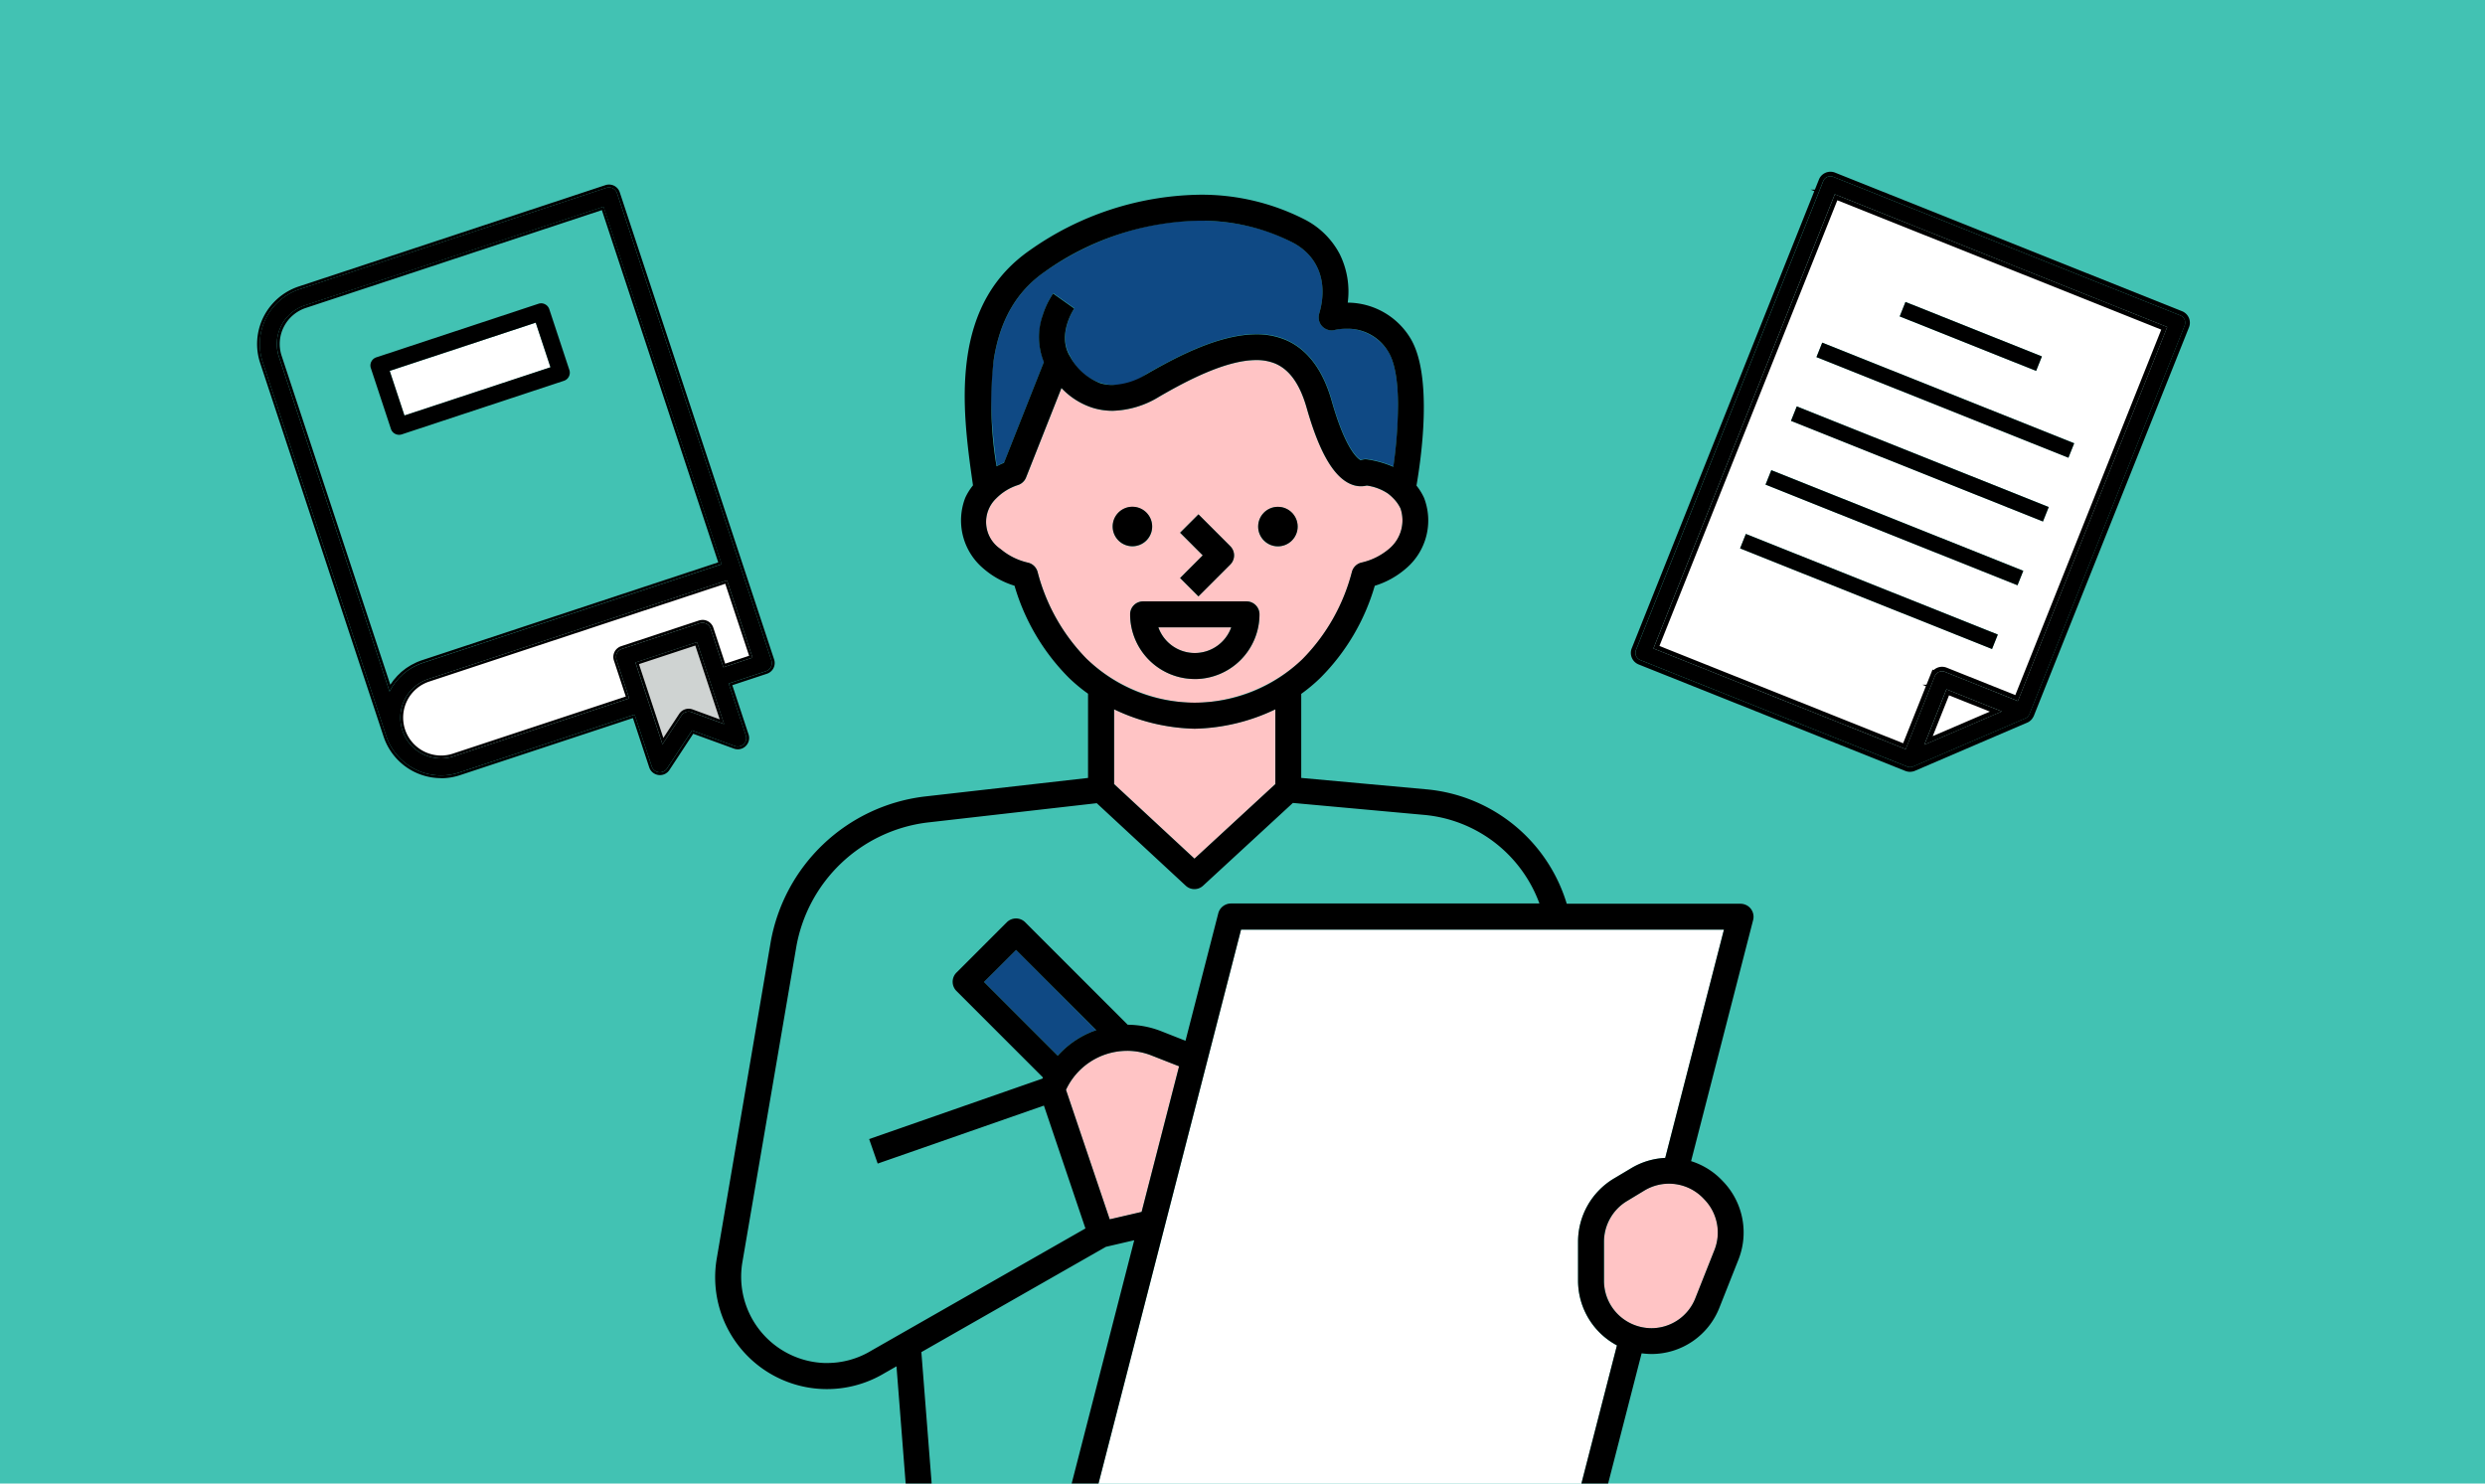 <svg xmlns="http://www.w3.org/2000/svg" xmlns:xlink="http://www.w3.org/1999/xlink" width="268" height="160" viewBox="0 0 268 160"><defs><clipPath id="a"><path d="M840,9125a24,24,0,0,1,24-24h220a24,24,0,0,1,24,24v136H840Z" fill="none"/></clipPath></defs><g transform="translate(7865 -4079)"><rect width="268" height="160" transform="translate(-7865 4079)" fill="#42c2b3"/><g transform="translate(-8705 -5022)" clip-path="url(#a)"><path d="M1047.526,9181.325l4.189-1.8,4.19-1.8-5.988-2.392Z" fill="#fff"/><path d="M1045.525,9181.808h0l-27.211-10.867,19.561-48.993,35.865,14.319-16.107,40.345-7.872-3.144a.824.824,0,0,0-.3-.06h-.02a.9.9,0,0,0-.32.066.848.848,0,0,0-.27.187.825.825,0,0,0-.18.274l-3.143,7.871Zm-17.239-23.226h0l-.622,1.56,27.173,10.85.622-1.559-27.173-10.851Zm2.747-6.879h0l-.625,1.561,27.175,10.851.622-1.56-27.173-10.852Zm2.745-6.876h0l-.622,1.561,27.173,10.851.622-1.56-27.173-10.852Zm2.747-6.876h0l-.622,1.561,27.173,10.851.622-1.562-27.173-10.849Zm8.975-4.39h0l-.622,1.56,14.713,5.877.622-1.561-14.713-5.876Z" fill="#fff"/><path d="M1046,9183.737h-.017a.849.849,0,0,1-.3-.058l-28.773-11.489a.845.845,0,0,1-.461-.45.834.834,0,0,1-.007-.643l20.186-50.552a.837.837,0,0,1,.449-.461.865.865,0,0,1,.334-.068.846.846,0,0,1,.309.06l37.423,14.944a.85.85,0,0,1,.459.447.837.837,0,0,1,.009.643l-16.733,41.9a.078.078,0,0,1-.014.024.137.137,0,0,0-.014.022,1,1,0,0,1-.12.187l-.014.017a.445.445,0,0,1-.041.043.878.878,0,0,1-.244.168l-12.1,5.2A.8.8,0,0,1,1046,9183.737Zm-8.127-61.79h0l-19.563,48.994,27.211,10.864,3.141-7.871,0,0a.841.841,0,0,1,.767-.53.9.9,0,0,1,.323.06l7.871,3.144,16.108-40.343-35.863-14.32Zm12.04,53.392h0l-2.39,5.987,4.188-1.8,4.19-1.8-5.988-2.39Z"/><path d="M1046,9183.737a.8.8,0,0,0,.323-.069l12.1-5.2a.878.878,0,0,0,.244-.168.445.445,0,0,0,.041-.043l.014-.017a1,1,0,0,0,.12-.187.137.137,0,0,1,.014-.022.078.078,0,0,0,.014-.024l16.733-41.9a.837.837,0,0,0-.009-.643.85.85,0,0,0-.459-.447l-37.423-14.944a.857.857,0,0,0-.643.009.837.837,0,0,0-.449.461l-20.186,50.552a.834.834,0,0,0,.007.643.845.845,0,0,0,.461.45l28.773,11.489a.849.849,0,0,0,.3.058H1046m-8.127-61.79h0l35.863,14.32-16.108,40.343-7.871-3.144a.9.9,0,0,0-.323-.06.842.842,0,0,0-.32.069.815.815,0,0,0-.447.461l0,0-3.141,7.871-27.211-10.864,19.563-48.994m12.04,53.392h0l5.988,2.39-8.378,3.6,2.39-5.987m-3.914,8.9h-.017a1.337,1.337,0,0,1-.482-.091l-.007,0-28.773-11.489a1.339,1.339,0,0,1-.746-1.743l19.689-49.308-.391-.156h.453l.434-1.087a1.342,1.342,0,0,1,1.739-.75l37.426,14.946a1.356,1.356,0,0,1,.733.713,1.336,1.336,0,0,1,.013,1.028l-16.727,41.888a.54.54,0,0,1-.061.12,1.49,1.49,0,0,1-.165.252l-.024.028a.951.951,0,0,1-.076.08,1.373,1.373,0,0,1-.38.261l-.013,0-12.1,5.194A1.32,1.32,0,0,1,1046,9184.237Zm-27.04-13.575,26.282,10.494,2.459-6.162-.389-.155h.451l.652-1.635.112.067a1.35,1.35,0,0,1,.9-.364h.009a1.4,1.4,0,0,1,.5.094l0,0,7.407,2.958,15.738-39.414-34.934-13.95Zm31.233,5.326-1.757,4.4,6.16-2.646Z"/><path d="M1045.5,9133.567l14.713,5.874-.623,1.561-14.713-5.876Z"/><path d="M1036.522,9137.956l27.174,10.851-.623,1.56-27.174-10.851Z"/><path d="M1033.776,9144.834l27.174,10.851-.623,1.56-27.174-10.851Z"/><path d="M1031.031,9151.711l27.174,10.851-.623,1.559-27.174-10.851Z"/><path d="M1028.285,9158.587l27.174,10.851-.623,1.56-27.174-10.851Z"/></g><g transform="translate(-8705 -5022)" clip-path="url(#a)"><path d="M907.074,9170.988l8.4-2.776a.922.922,0,0,1,.7.052.906.906,0,0,1,.283.221.92.92,0,0,1,.177.313l1.377,4.169,3.145-1.039-2.755-8.338-32.219,10.646a4.391,4.391,0,0,0,2.755,8.338l18.924-6.253-1.377-4.169a.917.917,0,0,1,.586-1.162Z" fill="#fff"/><path d="M882.031,9141l15.746-5.2,1.589,4.809-15.746,5.2Z" fill="#fff"/><path d="M882.011,9175.587v0l-11.928-36.1a4.393,4.393,0,0,1,2.791-5.545l32.218-10.646,12.734,38.543-32.218,10.646c-.2.066-.4.143-.594.228-.043.021-.085.042-.125.064l-.062.032-.005,0c-.119.057-.245.117-.365.184-.042.024-.082.051-.122.077l-.072.047-.1.063c-.068.042-.149.092-.226.147-.03.022-.06.047-.09.072l-.012.01-.037.029-.045.036-.094.072-.022.017c-.058.045-.118.092-.172.139l-.086.086-.092.092-.1.093c-.058.054-.11.1-.16.155-.031.033-.06.069-.088.1l-.012.015-.064.076-.061.068,0,0c-.055.062-.11.124-.161.188a1.555,1.555,0,0,0-.095.134c-.018.027-.036.055-.055.081l-.056.078,0,0c-.045.063-.092.128-.132.194s-.061.1-.09.154l-.012.023-.031.057-.028.047-.008.015,0,0c-.04.066-.081.135-.116.207Zm16.351-41.874a.935.935,0,0,0-.289.047l-17.494,5.779a.983.983,0,0,0-.313.178.938.938,0,0,0-.221.283.9.9,0,0,0-.094.348.884.884,0,0,0,.044.354l2.167,6.559a.916.916,0,0,0,.46.534.928.928,0,0,0,.413.1.9.9,0,0,0,.289-.047l17.5-5.78a.943.943,0,0,0,.311-.177.927.927,0,0,0,.318-.629.933.933,0,0,0-.044-.357l-2.172-6.556a.97.97,0,0,0-.177-.313.928.928,0,0,0-.629-.317Z" fill="#42c2b3"/><path d="M911.444,9181.281l2.054-3.122a.923.923,0,0,1,1.085-.358l3.51,1.283-2.919-8.835-6.649,2.2Z" fill="#cfd3d2"/><path d="M887.567,9184.633a6.243,6.243,0,0,1-5.918-4.27l-13.314-40.3a6.2,6.2,0,0,1,.353-4.753,6.275,6.275,0,0,1,3.607-3.116l33.09-10.934a.888.888,0,0,1,.282-.046l.075,0a.906.906,0,0,1,.629.315.887.887,0,0,1,.175.313l16.647,50.38a.92.92,0,0,1-.586,1.164l-4.018,1.328,1.846,5.594a.908.908,0,0,1,.021.51.921.921,0,0,1-.254.44.919.919,0,0,1-.639.26.928.928,0,0,1-.318-.057l-4.612-1.686-2.7,4.105a.929.929,0,0,1-.387.332.944.944,0,0,1-.385.084,1,1,0,0,1-.117-.008.931.931,0,0,1-.468-.205.9.9,0,0,1-.286-.42l-1.851-5.6-18.922,6.251A6.183,6.183,0,0,1,887.567,9184.633Zm30.839-21.044-32.218,10.645a4.391,4.391,0,0,0-.6,8.091,4.425,4.425,0,0,0,1.975.469,4.36,4.36,0,0,0,1.377-.222l18.922-6.251-1.376-4.17a.888.888,0,0,1-.044-.355.928.928,0,0,1,.094-.346.9.9,0,0,1,.221-.283.929.929,0,0,1,.313-.178l8.4-2.775a.977.977,0,0,1,.3-.046l.059,0a.912.912,0,0,1,.346.1.929.929,0,0,1,.461.533l1.376,4.167,3.151-1.039-2.755-8.338h0Zm-3.232,6.662-6.648,2.2,2.918,8.831,2.054-3.121a.922.922,0,0,1,.479-.367.9.9,0,0,1,.288-.047.953.953,0,0,1,.319.057l3.511,1.286-2.921-8.835h0Zm-10.082-46.957-32.218,10.645a4.429,4.429,0,0,0-2.543,2.194,4.373,4.373,0,0,0-.249,3.352l11.931,36.107c.03-.061.069-.128.1-.186l.007-.012.046-.08.028-.05.011-.021c.031-.057.061-.111.092-.162.044-.071.094-.141.146-.211l.033-.045.015-.021.053-.077,0-.008.007-.01c.027-.04.055-.081.085-.12a2.41,2.41,0,0,1,.155-.186l.014-.016.054-.062c.02-.022.04-.046.059-.069l.017-.02c.031-.038.06-.072.09-.1.061-.068.134-.135.2-.2l.005,0,.048-.044a2.029,2.029,0,0,1,.175-.175c.057-.051.118-.1.178-.144l.015-.012.1-.073.06-.051c.041-.034.082-.068.124-.1.085-.059.176-.115.256-.165l.069-.044q.037-.022.073-.047l.024-.016c.026-.018.061-.041.1-.062.077-.041.157-.081.235-.12l.026-.013.053-.026.055-.027.085-.043.01,0c.031-.016.062-.032.095-.047.208-.091.408-.169.592-.23l32.221-10.645-12.738-38.548h0Z"/><path d="M887.567,9184.633a6.183,6.183,0,0,0,1.954-.314l18.922-6.251,1.851,5.6a.9.9,0,0,0,.286.42.931.931,0,0,0,.468.205,1,1,0,0,0,.117.008.944.944,0,0,0,.385-.084.929.929,0,0,0,.387-.332l2.7-4.105,4.612,1.686a.925.925,0,0,0,.509.036.906.906,0,0,0,.447-.239.921.921,0,0,0,.254-.44.908.908,0,0,0-.021-.51l-1.846-5.594,4.018-1.328a.92.92,0,0,0,.586-1.164l-16.647-50.38a.887.887,0,0,0-.175-.313.906.906,0,0,0-.629-.315.9.9,0,0,0-.357.043l-33.09,10.934a6.275,6.275,0,0,0-3.607,3.116,6.2,6.2,0,0,0-.353,4.753l13.314,40.3a6.243,6.243,0,0,0,5.918,4.27m30.839-21.044h0l2.755,8.338-3.151,1.039-1.376-4.167a.929.929,0,0,0-.461-.533.912.912,0,0,0-.346-.1,1.016,1.016,0,0,0-.357.044l-8.4,2.775a.929.929,0,0,0-.313.178.9.9,0,0,0-.221.283.928.928,0,0,0-.094.346.888.888,0,0,0,.044.355l1.376,4.17-18.922,6.251a4.36,4.36,0,0,1-1.377.222,4.425,4.425,0,0,1-1.975-.469,4.39,4.39,0,0,1,.6-8.091l32.218-10.645h0m-3.232,6.662h0l2.921,8.835-3.511-1.286a.921.921,0,0,0-1.086.357l-2.054,3.121-2.918-8.831,6.648-2.2h0m-10.082-46.957h0l12.738,38.548-32.221,10.645c-.185.062-.384.14-.592.23-.032.015-.064.031-.095.047l-.01,0-.085.043-.055.027-.053.026-.026.013c-.078.039-.158.079-.235.12-.036.021-.071.045-.1.063l-.024.016q-.036.025-.073.047l-.069.044c-.08.05-.17.106-.256.165-.042.031-.082.065-.124.1l-.06.051-.1.073-.015.012c-.06.046-.121.093-.178.144a2.029,2.029,0,0,0-.175.175l-.054.049c-.07.065-.143.132-.2.2-.03.032-.059.066-.09.1l-.017.02c-.019.023-.039.047-.059.069l-.068.077a2.41,2.41,0,0,0-.155.186c-.03.039-.058.08-.085.12l-.012.018-.053.077-.015.021-.033.045c-.052.07-.1.14-.146.211-.031.051-.061.105-.092.162l-.011.021-.028.05-.046.08-.007.012c-.034.058-.074.125-.1.186l-11.931-36.107a4.373,4.373,0,0,1,.249-3.352,4.429,4.429,0,0,1,2.543-2.194l32.218-10.645h0m-17.524,61.639a6.543,6.543,0,0,1-6.2-4.475l-13.314-40.3a6.5,6.5,0,0,1,.37-4.981,6.58,6.58,0,0,1,3.781-3.267l33.09-10.934a1.217,1.217,0,0,1,.475-.057,1.236,1.236,0,0,1,.455.123,1.252,1.252,0,0,1,.378.295,1.184,1.184,0,0,1,.234.418l16.646,50.378a1.219,1.219,0,0,1-.775,1.542l-3.734,1.234,1.752,5.31a1.2,1.2,0,0,1,.027.676,1.219,1.219,0,0,1-.337.584,1.208,1.208,0,0,1-.847.344,1.245,1.245,0,0,1-.42-.074l-4.39-1.6-2.567,3.907a1.231,1.231,0,0,1-.514.44,1.224,1.224,0,0,1-.662.1,1.232,1.232,0,0,1-.624-.271,1.2,1.2,0,0,1-.38-.56l-1.756-5.312-18.638,6.157A6.478,6.478,0,0,1,887.567,9184.933Zm30.648-20.965-31.933,10.551a4.09,4.09,0,0,0-.556,7.537,4.119,4.119,0,0,0,1.84.438,4.04,4.04,0,0,0,1.282-.207l18.638-6.156-1.282-3.886a1.184,1.184,0,0,1-.058-.473,1.227,1.227,0,0,1,.125-.456,1.212,1.212,0,0,1,.3-.379,1.236,1.236,0,0,1,.41-.232l8.4-2.776a1.372,1.372,0,0,1,.466-.059h.009a1.192,1.192,0,0,1,.459.129,1.165,1.165,0,0,1,.374.293,1.183,1.183,0,0,1,.236.416l1.281,3.879,2.581-.851Zm-9.31,8.67,2.63,7.958,1.713-2.6a1.22,1.22,0,0,1,1.437-.476l2.931,1.074-2.632-7.961Zm-4-48.965-31.933,10.551a4.124,4.124,0,0,0-2.369,2.044,4.076,4.076,0,0,0-.232,3.123l11.72,35.47c.039-.059.079-.114.118-.167l.046-.062.031-.044.033-.048c.027-.041.057-.084.09-.128.057-.077.118-.146.172-.206l.07-.079c.017-.019.033-.038.049-.058l.019-.023c.03-.035.062-.074.1-.112a2.81,2.81,0,0,1,.2-.2l.065-.06a2.212,2.212,0,0,1,.19-.188c.06-.054.121-.1.18-.146l.03-.022.087-.067.053-.044.005,0,.018-.015c.037-.031.076-.062.118-.094l.01-.007c.094-.064.194-.127.267-.173l.076-.048a.512.512,0,0,0,.052-.034l.008,0,.024-.016c.026-.019.065-.044.107-.069l.012-.007c.071-.038.144-.074.216-.11l.11-.055.022-.011.032-.017.075-.038.028-.015.092-.045c.226-.1.434-.179.622-.241l31.936-10.551Z"/><path d="M883.036,9147.894a.928.928,0,0,1-.415-.1.915.915,0,0,1-.461-.533l-2.165-6.559a.9.9,0,0,1-.046-.356.938.938,0,0,1,.1-.347.9.9,0,0,1,.22-.282.923.923,0,0,1,.312-.177l17.494-5.781a.887.887,0,0,1,.283-.046l.075,0a.9.9,0,0,1,.344.1.929.929,0,0,1,.285.221.956.956,0,0,1,.177.313l2.167,6.559a.921.921,0,0,1-.585,1.162l-17.494,5.781A.947.947,0,0,1,883.036,9147.894Zm14.74-12.095-15.747,5.2,1.589,4.81,15.747-5.2-1.589-4.808h0Z"/></g><g transform="translate(-8705 -5022)" clip-path="url(#a)"><path d="M1017.364,9229.383l-1.9,1.148A5.128,5.128,0,0,0,1013,9234.9v4.225a5.1,5.1,0,0,0,9.85,1.877l2.064-5.209a5.128,5.128,0,0,0-1.029-5.38l-.158-.165a5.126,5.126,0,0,0-6.36-.864Z" fill="#ffc4c5"/><path d="M1010.5,9261.2l3.883-15.094a7.907,7.907,0,0,1-4.195-6.975V9234.9a7.944,7.944,0,0,1,3.824-6.77l1.909-1.14a7.816,7.816,0,0,1,3.667-1.108l6.333-24.613H973.843l-15.422,59.934H1010.5Z" fill="#fff"/><path d="M943.157,9207.893a1.4,1.4,0,0,1,0-1.981l5.431-5.43a1.4,1.4,0,0,1,1.981,0l11.054,11.053a10.1,10.1,0,0,1,3.608.7l2.626,1.033,3.538-13.749a1.4,1.4,0,0,1,1.356-1.052h33.274a14.648,14.648,0,0,0-12.48-9.56l-14.107-1.285-9.67,8.913a1.374,1.374,0,0,1-1.9,0l-9.594-8.9-18.306,2.09a16.382,16.382,0,0,0-14.089,13.419l-5.815,34.015a9.261,9.261,0,0,0,13.91,9.527l23.086-13.167-4.478-13.252-17.926,6.256-.921-2.644,18.692-6.523c.019-.039.034-.081.053-.121Z" fill="#42c2b3"/><path d="M963.607,9229.807,967.16,9216l-2.949-1.159a7.262,7.262,0,0,0-9.248,3.7l4.717,13.965,3.439-.8Z" fill="#ffc4c5"/><path d="M959.276,9235.467l-19.9,11.354,1.126,14.373h15.031l6.8-26.437Z" fill="#42c2b3"/><path d="M968.854,9179.59h-.038a21.223,21.223,0,0,1-8.657-2.089v8.065l8.667,8.04,8.724-8.042V9177.5a21.224,21.224,0,0,1-8.658,2.089Z" fill="#ffc4c5"/><path d="M972.789,9168.655h-7.866a4.176,4.176,0,0,0,7.866,0Z" fill="#ffc4c5"/><path d="M968.852,9176.8a17.4,17.4,0,0,1-11.6-4.68,20.825,20.825,0,0,1-5.352-9.447,1.406,1.406,0,0,0-1.009-.979,6.973,6.973,0,0,1-2.971-1.465,3.51,3.51,0,0,1-.484-5.465,5.724,5.724,0,0,1,2.354-1.444,1.42,1.42,0,0,0,.527-.313,1.38,1.38,0,0,0,.343-.5l3.816-9.647a8.009,8.009,0,0,0,3.333,2.121,7.265,7.265,0,0,0,2.181.332,10.064,10.064,0,0,0,5.016-1.514c2.92-1.7,7.182-3.958,10.475-3.958a5.3,5.3,0,0,1,1.984.349c1.59.647,2.723,2.226,3.464,4.825,1.379,4.859,2.98,7.563,4.9,8.264a2.711,2.711,0,0,0,1.582.1,5.456,5.456,0,0,1,2.278.856,5.071,5.071,0,0,1,.587.523,3.935,3.935,0,0,1,.774,1.1,4,4,0,0,1-1.26,4.367,6.978,6.978,0,0,1-2.969,1.467,1.4,1.4,0,0,0-1.011.979,20.738,20.738,0,0,1-5.35,9.447A17.515,17.515,0,0,1,968.852,9176.8Zm-5.571-10.941a1.385,1.385,0,0,0-.99.41,1.4,1.4,0,0,0-.3.456,1.42,1.42,0,0,0-.106.534,6.976,6.976,0,0,0,13.952,0,1.4,1.4,0,0,0-1.4-1.4Zm5.967-9.382h0l-1.978,1.98,2.441,2.441-2.441,2.446,1.978,1.979,3.434-3.432a1.4,1.4,0,0,0,0-1.98l-3.434-3.435Zm8.57-.812a2.118,2.118,0,0,0-1.509.624,2.135,2.135,0,0,0,0,3.015,2.117,2.117,0,0,0,1.506.624,2.18,2.18,0,0,0,.815-.161,2.138,2.138,0,0,0,.691-.461,2.141,2.141,0,0,0,.624-1.506,2.147,2.147,0,0,0-.624-1.506,2.115,2.115,0,0,0-1.506-.627Zm-15.684,0a2.13,2.13,0,0,0-1.506,3.637,2.1,2.1,0,0,0,.691.463,2.143,2.143,0,0,0,1.631,0,2.138,2.138,0,0,0,.691-.461,2.142,2.142,0,0,0,.624-1.506,2.147,2.147,0,0,0-.624-1.506A2.116,2.116,0,0,0,962.134,9155.667Z" fill="#ffc4c5"/><path d="M989.713,9138.908a5.375,5.375,0,0,0-5.741-2.33,1.4,1.4,0,0,1-1.7-1.753c.989-3.342-.076-6.209-2.848-7.67-7.689-4.044-18.179-2.815-26.73,3.134-6.783,4.717-6.2,13.672-5.2,20.972q.392-.209.8-.38l4.3-10.869c-1.576-3.679.883-7.231,1-7.389l2.279,1.62c-.015.02-1.838,2.7-.53,5.033a.745.745,0,0,1,.055.086,5.325,5.325,0,0,0,8.226,1.984c4.639-2.689,10.526-5.547,14.913-3.773,2.41.975,4.128,3.215,5.106,6.646,1.519,5.36,2.866,6.256,3.137,6.384a1.39,1.39,0,0,1,.777-.079,11,11,0,0,1,2.725.788C990.806,9147.516,991.262,9141.388,989.713,9138.908Z" fill="#0f4984"/><line x2="20.56" transform="translate(968.66 9264)" fill="#ffc4c5"/><path d="M946.127,9206.9l7.951,7.951a10.028,10.028,0,0,1,3.418-2.469c.237-.1.481-.189.724-.274l-8.64-8.666Z" fill="#0f4984"/><line x2="10.13" transform="translate(939.8 9264)" fill="#ffc4c5"/><path d="M969.249,9165.319l3.433-3.432a1.4,1.4,0,0,0,0-1.98l-3.433-3.434-1.979,1.981,2.442,2.441-2.442,2.444Z"/><circle cx="2.13" cy="2.13" r="2.13" transform="translate(975.69 9155.66)"/><path d="M964.255,9157.721a2.129,2.129,0,1,1-2.187-2.069A2.13,2.13,0,0,1,964.255,9157.721Z"/><path d="M968.855,9174.231a6.985,6.985,0,0,1-6.974-6.976,1.389,1.389,0,0,1,.41-.99,1.328,1.328,0,0,1,.454-.3,1.394,1.394,0,0,1,.536-.106h11.151a1.4,1.4,0,0,1,1.4,1.4,6.989,6.989,0,0,1-6.979,6.976Zm-3.932-5.576a4.175,4.175,0,0,0,7.865,0h-7.865Z"/><path d="M940.842,9264.06a2.83,2.83,0,0,1-3.084-1.974l-1.074-13.728-1.293.737a12.058,12.058,0,0,1-18.082-12.419l5.8-34.032a19.192,19.192,0,0,1,16.52-15.729l17.713-2.014v-9.084a17.933,17.933,0,0,1-2.058-1.709,23.26,23.26,0,0,1-5.871-9.937,9.218,9.218,0,0,1-3.362-1.862,6.776,6.776,0,0,1-1.955-7.614,6.251,6.251,0,0,1,.839-1.349c-.672-4.613-1.228-9.119-.653-13.51.691-5.275,2.911-9.152,6.789-11.851A32.522,32.522,0,0,1,969.378,9122a24.4,24.4,0,0,1,11.329,2.672,8.764,8.764,0,0,1,3.771,3.72,9.1,9.1,0,0,1,.87,5.248,7.953,7.953,0,0,1,6.722,3.778c2.528,4.042,1.169,13.232.693,15.953a6.35,6.35,0,0,1,.818,1.327,6.788,6.788,0,0,1-1.955,7.617,9.28,9.28,0,0,1-3.362,1.862,23.174,23.174,0,0,1-5.871,9.936,18.1,18.1,0,0,1-2.058,1.721v9.065l13.453,1.226a17.449,17.449,0,0,1,15.181,12.344h18.723a1.459,1.459,0,0,1,.811.244,1.407,1.407,0,0,1,.57,1.5l-6.694,26.016a7.863,7.863,0,0,1,3.364,2.1l.158.165a7.948,7.948,0,0,1,1.595,8.333l-2.065,5.21a7.869,7.869,0,0,1-7.325,4.992h-.024a8.7,8.7,0,0,1-1.037-.076l-4.113,15.989a1.4,1.4,0,0,1-1.358,1.051h-3.627l1.8,0H942.6c-.274,0-.562.014-.84.027h-.03C941.473,9264.043,941.148,9264.06,940.842,9264.06Zm27.829-.061h0Zm-6.346-29.24-3.058.712-19.9,11.354,1.125,14.373h15.032l6.8-26.438Zm11.519-33.5h0l-15.422,59.935H1010.5l3.883-15.095a7.914,7.914,0,0,1-4.195-6.976v-4.225a7.951,7.951,0,0,1,3.825-6.771l1.909-1.137a7.805,7.805,0,0,1,3.667-1.109l6.333-24.623H973.844Zm-15.574-13.633h0l-18.306,2.088a16.381,16.381,0,0,0-14.088,13.421l-5.815,34.016A9.314,9.314,0,0,0,928.923,9248c.106,0,.2,0,.287,0a9.185,9.185,0,0,0,4.763-1.335l23.088-13.177-4.478-13.251-17.927,6.255-.921-2.644,18.691-6.522c.011-.023.022-.048.032-.073l.01-.023c0-.009.007-.019.011-.026l-9.328-9.328a1.4,1.4,0,0,1,0-1.98l5.431-5.43a1.412,1.412,0,0,1,.99-.411,1.393,1.393,0,0,1,.991.411l11.054,11.052a10.056,10.056,0,0,1,3.609.694l2.627,1.035,3.536-13.751a1.391,1.391,0,0,1,.5-.755,1.411,1.411,0,0,1,.858-.3h33.275a14.642,14.642,0,0,0-12.479-9.559l-14.109-1.285-9.67,8.912a1.372,1.372,0,0,1-1.9,0l-9.6-8.9Zm61.72,41.036a5.123,5.123,0,0,0-2.639.732l-1.9,1.149a5.127,5.127,0,0,0-2.469,4.368v4.225a5.079,5.079,0,0,0,1.5,3.609,5.159,5.159,0,0,0,3.606,1.5h.01a5.085,5.085,0,0,0,4.738-3.229l2.065-5.208a5.122,5.122,0,0,0-1.03-5.381l-.156-.165a5.134,5.134,0,0,0-3.722-1.6Zm-58.442-14.33h-.139a7.284,7.284,0,0,0-6.445,4.206l4.715,13.965,3.441-.8.486-1.893L967.162,9216l-2.951-1.158A7.212,7.212,0,0,0,961.548,9214.327Zm-11.97-10.877h0l-3.453,3.45,7.952,7.952a9.952,9.952,0,0,1,3.427-2.477c.223-.1.456-.182.7-.267l.027-.01-8.649-8.649Zm10.575-25.952h0v8.066l8.666,8.04,8.724-8.043V9177.5a21.068,21.068,0,0,1-8.656,2.091h-.07a21.092,21.092,0,0,1-8.663-2.091Zm-5.68-34.655h0l-3.818,9.649a1.387,1.387,0,0,1-.344.5,1.356,1.356,0,0,1-.525.312,5.75,5.75,0,0,0-2.353,1.444,3.51,3.51,0,0,0,.484,5.464,6.942,6.942,0,0,0,2.969,1.468,1.384,1.384,0,0,1,.637.353,1.418,1.418,0,0,1,.374.626,20.734,20.734,0,0,0,5.35,9.446l.007,0a16.724,16.724,0,0,0,23.2-.012,20.784,20.784,0,0,0,5.35-9.444,1.4,1.4,0,0,1,1.011-.981,6.943,6.943,0,0,0,2.969-1.465,4,4,0,0,0,1.258-4.369,3.948,3.948,0,0,0-.774-1.095,4.943,4.943,0,0,0-.586-.521,5.39,5.39,0,0,0-2.279-.858,2.707,2.707,0,0,1-1.583-.1c-1.912-.7-3.513-3.4-4.894-8.261-.742-2.605-1.875-4.184-3.464-4.825a5.284,5.284,0,0,0-1.984-.35c-3.272,0-7.545,2.258-10.474,3.956a10.073,10.073,0,0,1-5.014,1.515,7.264,7.264,0,0,1-2.184-.334A7.93,7.93,0,0,1,954.474,9142.843Zm32.811,7.687a1.386,1.386,0,0,1,.254.023,11.091,11.091,0,0,1,2.725.788,48.95,48.95,0,0,0,.508-6.719c-.014-2.687-.371-4.608-1.061-5.711a5.093,5.093,0,0,0-4.514-2.46,5.493,5.493,0,0,0-1.224.127,1.327,1.327,0,0,1-.357.049,1.369,1.369,0,0,1-.377-.053,1.4,1.4,0,0,1-.63-.374,1.369,1.369,0,0,1-.356-.64,1.4,1.4,0,0,1,.016-.732c.992-3.343-.072-6.21-2.848-7.671a21.615,21.615,0,0,0-10.036-2.358,29.653,29.653,0,0,0-16.694,5.493c-3.052,2.122-4.858,5.235-5.52,9.518a41.33,41.33,0,0,0,.307,11.48c.268-.144.539-.271.8-.382l4.3-10.867a7.141,7.141,0,0,1-.136-5.016,9.072,9.072,0,0,1,1.132-2.373l2.279,1.618c-.02.025-1.831,2.711-.53,5.034l.015.021.041.064a6.182,6.182,0,0,0,3.288,2.935,4.526,4.526,0,0,0,1.3.188,7.375,7.375,0,0,0,3.639-1.139c3.473-2.012,7.963-4.321,11.893-4.321a8.015,8.015,0,0,1,3.018.55c2.409.965,4.128,3.2,5.108,6.646,1.532,5.393,2.881,6.265,3.137,6.385A1.383,1.383,0,0,1,987.285,9150.529Z"/></g></g></svg>